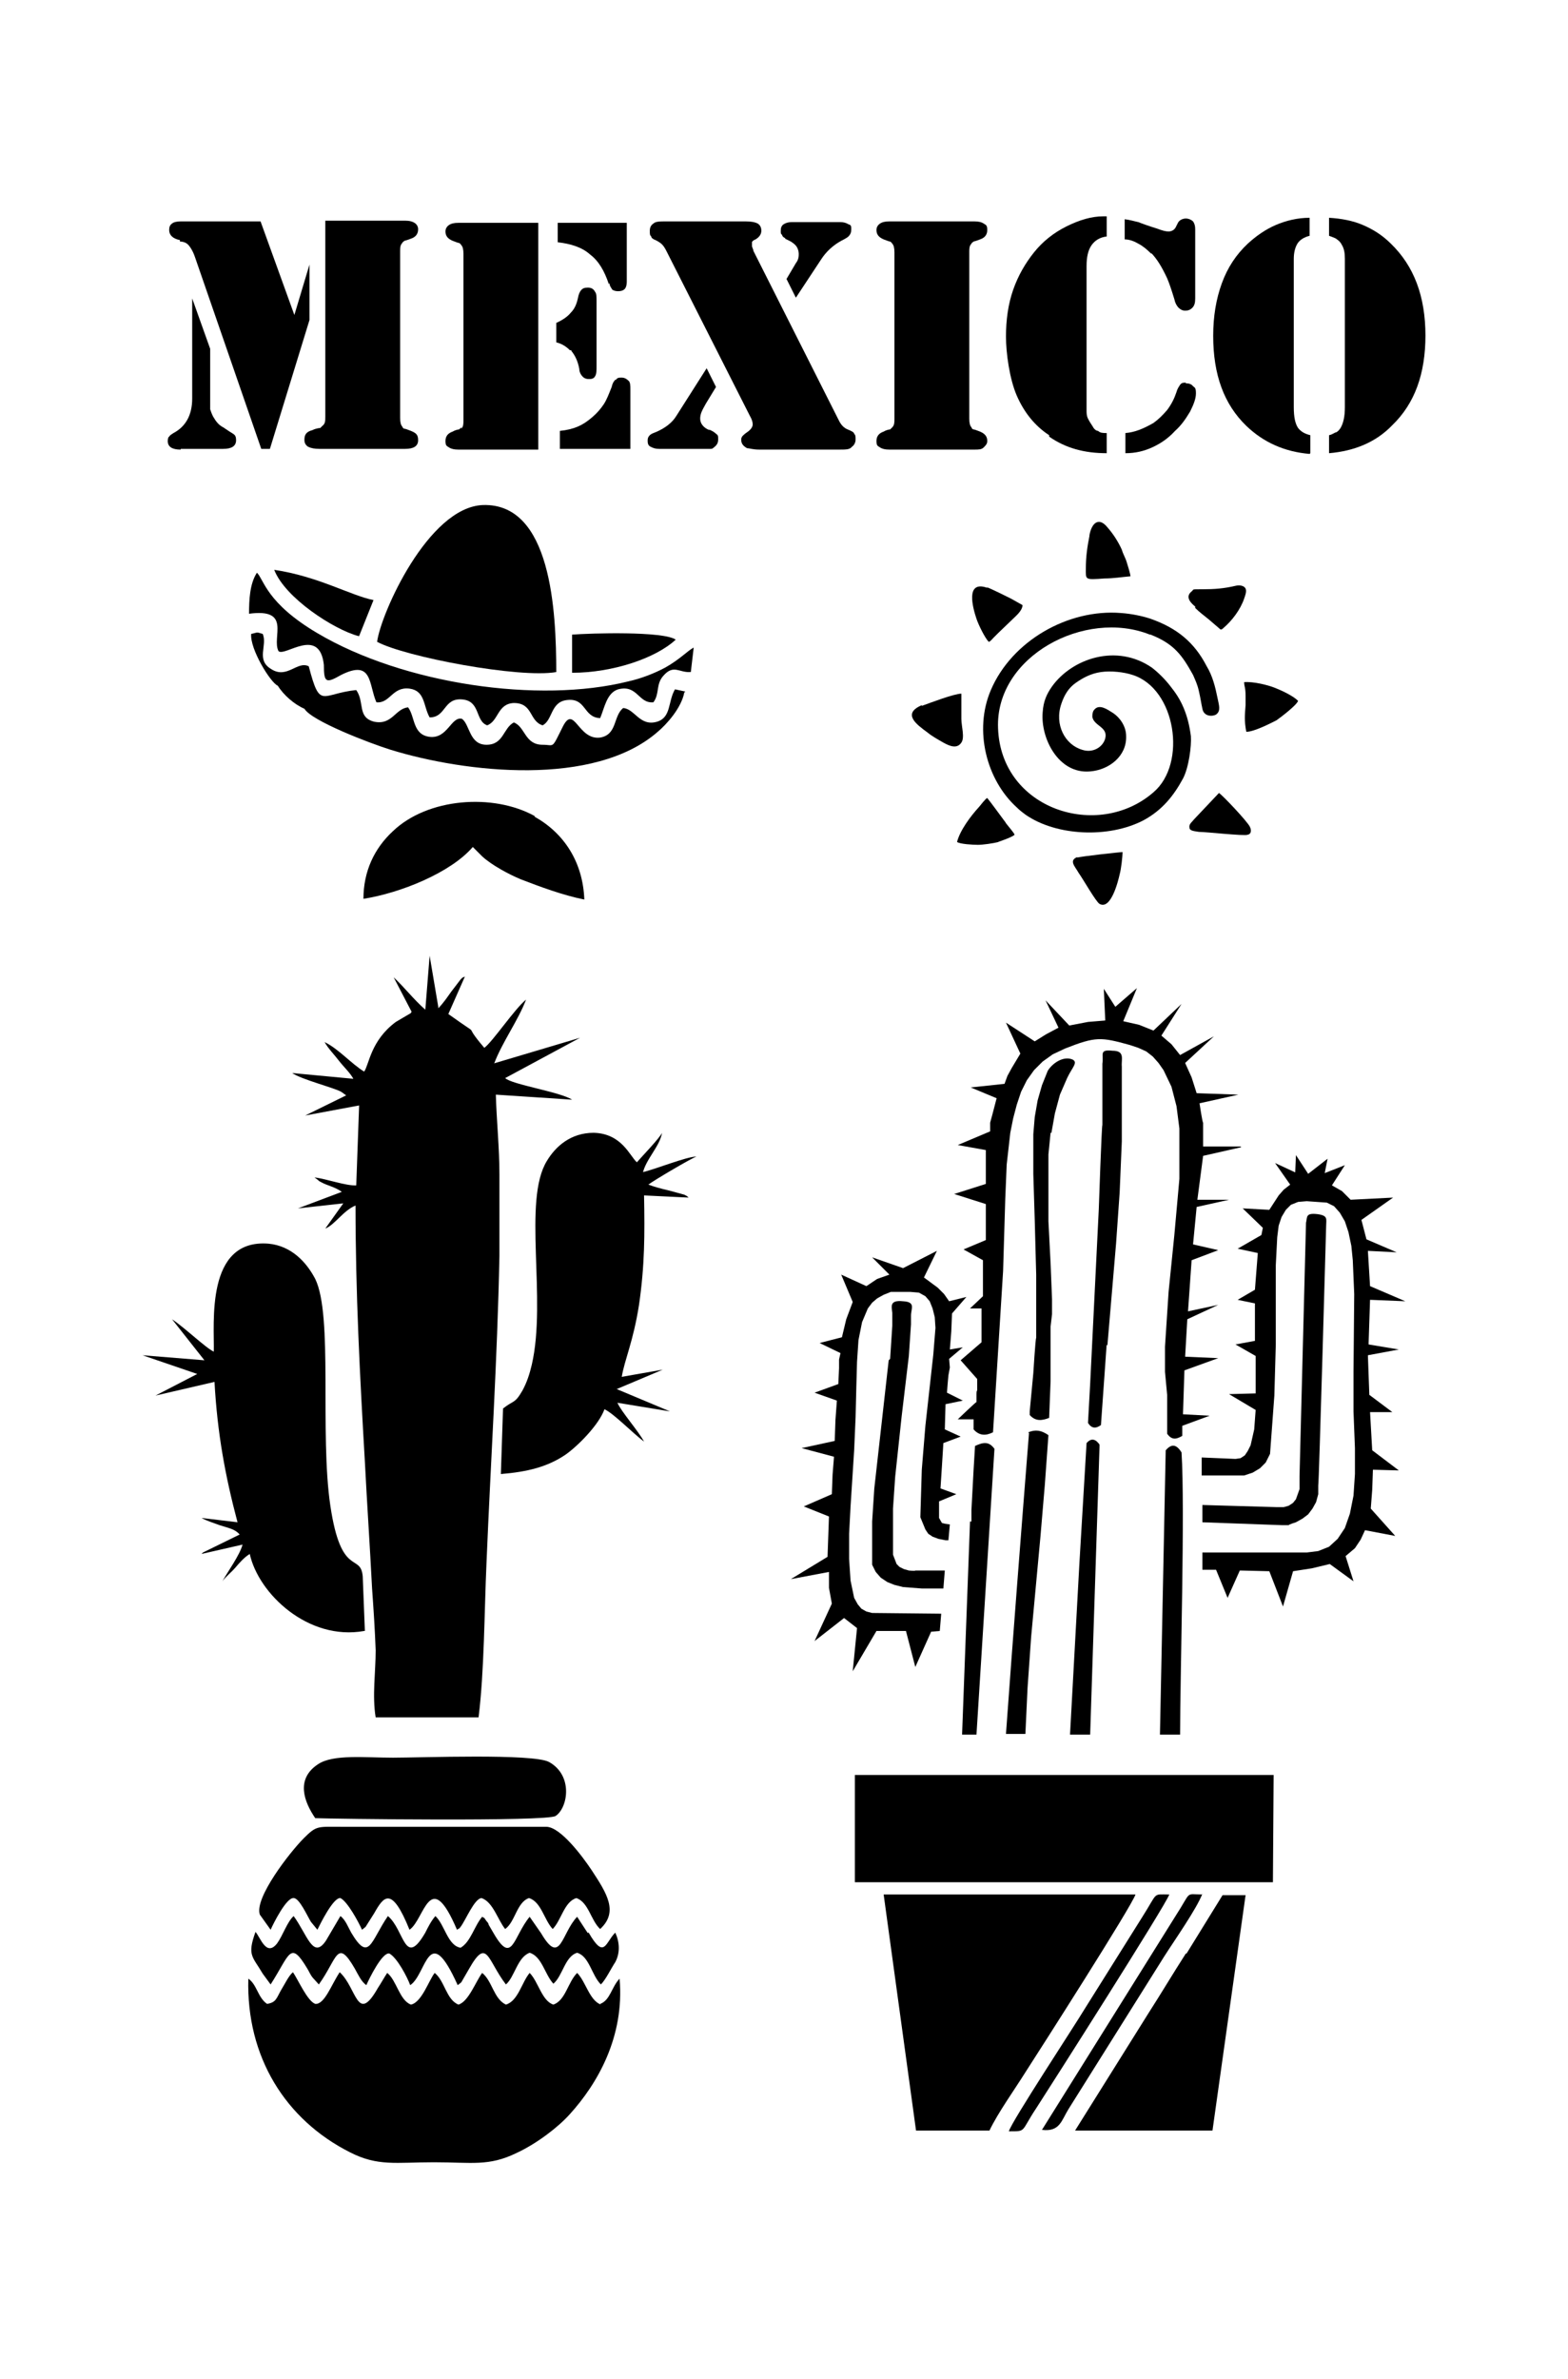 <?xml version="1.0" encoding="iso-8859-1"?>
<!-- Generator: Adobe Illustrator 28.5.0, SVG Export Plug-In . SVG Version: 9.03 Build 54727)  -->
<svg version="1.1" id="Livello_1" xmlns="http://www.w3.org/2000/svg" xmlns:xlink="http://www.w3.org/1999/xlink" x="0px" y="0px"
	 viewBox="0 0 935.435 1418.655" style="enable-background:new 0 0 935.435 1418.655;" xml:space="preserve">
<g id="Capa_1">
	<path d="M625.896,260.352c9.873,6.868,21.033,9.873,34.34,9.873v-12.019c-2.146,0-3.863,0-5.151-1.288
		c-1.288,0-2.576-1.288-3.434-3.005c-0.859-1.288-1.717-2.576-2.576-4.293c-0.859-1.717-0.859-3.434-0.859-4.722v-86.28
		c0-5.151,0.859-9.444,3.005-12.448c2.146-3.005,5.151-4.722,9.014-5.151v-12.019h-2.146c-6.868,0-14.165,2.146-21.892,6.01
		c-7.727,3.863-14.165,9.014-19.316,15.453c-5.151,6.439-9.444,13.736-12.448,22.321s-4.292,18.029-4.292,27.901
		s2.146,25.326,6.439,35.199c4.293,9.873,10.731,18.029,19.316,23.609V260.352z"/>
	<path d="M649.935,319.589c-1.288,6.439-2.146,12.448-2.146,19.316s-0.858,6.868,11.161,6.01c5.151,0,10.302-0.858,15.453-1.288
		c0-1.288-1.717-6.868-2.146-8.156c-0.859-3.005-2.146-4.722-3.005-7.727c-2.146-4.722-5.151-9.444-8.585-13.307
		c-5.151-6.439-9.444-2.576-10.731,4.722l0,0L649.935,319.589z"/>
	<path d="M707.454,228.158c-1.288,0-2.576,0-3.434,1.288c-0.859,1.288-1.717,2.576-2.146,4.293
		c-1.288,3.863-3.005,7.297-5.58,10.731c-2.576,3.005-5.151,5.58-8.156,7.727c-6.009,3.434-11.161,5.58-16.741,6.01v12.019
		c6.01,0,11.161-1.288,15.882-3.434c4.722-2.146,9.444-5.151,13.736-9.873c3.863-3.434,6.439-7.297,9.014-11.59
		c2.146-4.293,3.434-7.727,3.434-10.731s-0.429-3.434-1.717-4.293c-0.859-1.288-2.576-1.717-3.863-1.717h-0.429L707.454,228.158z"/>
	<path d="M686.421,150.464c3.863,3.863,6.868,9.014,9.873,15.453c1.288,3.005,2.576,6.868,4.293,12.448
		c0.429,2.146,1.288,3.863,2.576,5.151c0.859,0.859,2.146,1.717,3.863,1.717s3.005-0.429,4.292-1.717
		c1.288-1.288,1.717-3.005,1.717-5.58v-41.208c0-2.146-0.429-3.434-1.288-4.722c-0.859-0.859-2.576-1.717-4.293-1.717
		s-3.863,0.858-4.722,2.576l-1.288,2.576c-0.858,1.717-2.576,2.576-4.292,2.576s-3.434-0.429-6.868-1.717
		c-5.58-1.717-9.014-3.005-11.161-3.863c-2.146-0.429-4.722-1.288-8.156-1.717v12.019l0,0c3.005,0,6.01,1.288,8.156,2.576
		c2.576,1.288,5.151,3.434,7.727,6.01v-0.859L686.421,150.464z"/>
	<path d="M743.941,497.728c2.146,0,3.005-2.146,1.717-4.722c-1.288-3.005-16.741-19.316-18.458-20.175l0,0
		c-0.859,0.858-13.736,14.595-15.024,15.882c-0.859,1.288-3.005,2.576-2.576,4.722c0,2.146,3.434,2.146,5.58,2.576
		c4.292,0,27.043,2.576,29.189,1.717l0,0H743.941z"/>
	<path d="M774.417,417.887c-3.005-3.005-9.444-6.01-13.736-7.727c-4.293-1.717-12.878-3.863-18.458-3.434
		c0,2.576,0.858,3.005,0.858,8.156l0,0v5.58c-0.429,6.01-0.858,9.014,0.429,15.882c4.722,0,14.594-5.151,18.029-6.868
		C764.545,427.331,773.559,420.463,774.417,417.887z"/>
	<path d="M713.034,362.514c2.576,2.576,5.58,4.722,8.156,6.868l6.01,5.151c0.858,0.858,1.288,1.288,2.576,0
		c5.151-4.293,10.302-11.161,12.448-17.599c0.429-1.288,1.717-4.293,0.858-6.01c-0.858-1.717-3.434-2.146-5.58-1.717l0,0
		c-7.297,1.717-12.878,2.146-20.175,2.146c-7.297,0-4.722,0-6.439,1.288c-4.293,3.434,0,7.297,2.146,9.014L713.034,362.514
		L713.034,362.514z"/>
	<path d="M294.944,633.801c4.722-12.448,14.165-25.326,18.887-37.774c-6.868,5.58-19.746,24.897-24.897,28.76
		c-15.024-17.599,1.288-3.863-21.463-20.175l9.873-22.321c-1.717,0.859-0.859,0-2.576,1.717l-5.58,7.297
		c-2.146,3.005-4.722,6.868-7.727,9.873v-0.859l-5.151-30.477l-2.576,32.194l0,0c-7.297-6.439-12.019-12.878-18.887-19.316
		l10.731,20.604c-1.288,1.288,0.859,0-2.146,1.717l-7.297,4.293c-15.024,11.161-15.882,25.326-18.887,29.618
		c-7.727-4.722-15.453-13.736-23.609-17.599c2.146,3.863,6.01,7.727,8.585,11.161c3.005,3.863,6.439,6.868,8.585,10.731
		l-36.486-3.434c5.58,3.863,24.467,8.585,29.189,11.161l3.005,2.146l-24.467,12.019l32.194-6.01l-1.717,47.647
		c-6.01,0.429-17.599-3.863-24.897-4.722l1.717,1.288c1.288,0.858,0,0.429,2.576,1.717c3.005,1.717,7.727,2.576,12.019,5.58
		l-26.184,9.873l27.043-3.005l-10.731,15.024c5.58-2.146,10.731-10.731,18.029-13.736c0,51.939,2.576,101.303,5.58,152.814
		c1.288,25.326,3.005,50.222,4.293,75.548c0.859,12.019,1.717,24.897,2.146,36.916c0,12.878-2.146,27.043,0,39.92H285.5
		c3.434-27.472,3.434-63.1,4.722-91.86c2.576-62.241,6.439-120.19,7.727-183.29c0-16.312,0-32.194,0-48.505
		c0-15.882-1.717-32.194-2.146-47.647l45.501,3.005c-7.297-4.722-36.057-9.014-39.92-12.878l44.642-24.038l-51.939,15.453h0.429
		L294.944,633.801z"/>
	<path d="M326.708,1089.237H203.942c-14.595,0-15.024-0.859-22.75,6.868c-8.156,8.156-29.618,35.628-26.184,45.501l6.439,9.014
		c1.717-3.863,9.444-19.316,13.736-18.887c3.434,0,8.156,10.731,10.302,14.165l3.863,4.722c1.717-3.434,9.444-19.316,13.736-18.887
		c4.293,2.146,10.731,14.165,12.878,18.887c1.717-1.288,0,0,2.146-1.717l5.151-8.156c5.58-9.873,10.302-16.741,21.033,9.873
		c9.014-6.01,12.019-38.203,28.331,0c1.717-1.288,0.859,0,2.146-1.717c3.005-3.863,8.156-16.741,12.448-17.17
		c6.868,2.146,9.873,13.307,14.165,18.458c6.01-4.292,6.868-15.882,14.165-18.458c7.297,2.146,9.014,12.878,14.165,18.458
		c5.151-5.151,6.868-16.312,14.165-18.458c7.297,2.576,8.585,13.307,14.165,18.458c11.161-10.302,3.863-21.463-5.151-35.199
		c-5.151-7.727-18.458-25.755-27.043-25.755L326.708,1089.237L326.708,1089.237z"/>
	<polygon points="161.446,1150.62 161.446,1150.62 161.446,1150.62 	"/>
	<path d="M367.058,226.441c-0.858,0.859-1.717,2.146-2.146,4.293c-1.717,4.293-3.005,7.727-4.722,10.302
		c-1.717,2.576-3.863,5.151-6.868,7.727c-3.005,2.576-5.58,4.293-8.585,5.58s-6.439,2.146-10.731,2.575v10.731h42.067v-35.199
		c0-2.576,0-4.722-1.288-5.58c-0.858-0.859-2.146-1.717-3.863-1.717s-2.576,0-3.434,1.288l0,0L367.058,226.441z"/>
	<path d="M588.981,350.495c-13.307-4.722-8.585,12.019-6.439,18.458c1.288,3.863,5.151,11.59,7.297,13.736l0,0
		c0.859,0,2.146-1.717,3.005-2.576c0.859-0.858,1.717-1.717,2.576-2.576l10.731-10.302c1.288-1.288,3.863-3.863,3.863-6.439
		c-2.146-1.288-4.722-2.576-6.868-3.863c-2.576-1.288-12.019-6.01-14.595-6.868h0.429L588.981,350.495z"/>
	<path d="M468.361,142.308l3.434,1.717c1.288,0.859,2.576,1.717,3.434,3.005c0.858,1.288,1.288,3.005,1.288,4.293
		c0,1.288,0,3.434-1.717,5.58l-5.58,9.444l5.58,11.161l15.024-22.75c3.005-4.722,7.297-8.585,12.019-11.161
		c2.576-1.288,3.863-2.146,4.293-2.576c1.288-1.288,1.717-2.576,1.717-4.293c0-1.717,0-2.576-1.717-3.005
		c-1.288-0.859-3.005-1.288-4.722-1.288h-29.189c-1.717,0-3.434,0.429-4.722,1.288c-1.288,0.858-1.717,2.146-1.717,3.863
		c0,1.717,0,1.717,0.858,2.576c0,0.859,1.288,1.717,1.717,1.717l0,0L468.361,142.308z"/>
	<path d="M532.32,254.772c0,0-0.858,0.859-1.288,1.288c0,0-1.717,0-3.863,1.288c-2.576,0.858-4.293,2.576-4.293,5.58
		s0.859,3.005,2.146,3.863c1.288,0.858,3.005,1.288,5.58,1.288h50.652c2.576,0,4.293,0,5.58-1.288
		c1.288-1.288,2.146-2.146,2.146-3.863c0-2.576-1.288-4.293-4.293-5.58c-2.146-0.859-3.434-1.288-3.863-1.288
		c0,0-0.859,0-1.288-1.288c-0.859-0.859-1.288-2.576-1.288-5.151v-99.157c0-2.146,0-3.863,1.288-5.151
		c0-0.429,0.858-0.859,1.288-1.288c0,0,1.717-0.429,3.863-1.288c2.576-0.859,4.293-2.576,4.293-5.58s-0.859-3.005-2.146-3.863
		c-1.288-0.859-3.005-1.288-5.58-1.288h-50.652c-2.576,0-4.293,0.429-5.58,1.288c-1.288,0.859-2.146,2.146-2.146,3.863
		c0,2.576,1.288,4.293,4.293,5.58c2.146,0.859,3.434,1.288,3.863,1.288c0,0,0.858,0.429,1.288,1.288
		c0.859,0.859,1.288,2.576,1.288,5.151v99.157C533.607,251.767,533.607,253.484,532.32,254.772z"/>
	<path d="M627.184,675.867l2.146-12.019l3.005-11.161l4.292-9.873c3.005-6.439,6.868-9.443,3.005-11.161
		c-5.58-2.146-12.019,2.576-14.594,6.868l-3.434,8.585l-2.576,9.014l-1.717,9.873l-0.859,10.302v23.609l0.859,27.901l0.858,32.194
		v37.774c-0.429,0-1.717,21.033-1.717,21.033l-2.146,22.75v2.146l0,0c3.434,3.863,7.297,3.434,11.59,1.717l0.859-21.892v-32.623
		l0.858-7.297v-9.014l-0.858-21.463l-1.288-24.897v-39.92l1.288-12.878h0.429V675.867z"/>
	<path d="M781.715,270.225v-10.731c-3.434-0.859-5.58-2.146-7.297-4.293c-1.717-2.576-2.576-6.439-2.576-12.448v-88.426
		c0-3.863,0.858-6.868,2.146-9.014s3.863-3.863,7.297-4.722v-10.731c-7.297,0-14.165,1.717-20.175,4.293
		c-6.009,2.576-11.59,6.439-16.741,11.161c-6.868,6.439-12.019,14.165-15.453,23.609c-3.434,9.444-5.151,19.746-5.151,31.335
		c0,23.18,6.439,40.779,19.746,53.656c10.302,9.873,22.75,15.453,37.774,16.741l0,0L781.715,270.225z"/>
	<path d="M740.077,683.594h-22.321v-14.165c-0.429,0-2.146-11.59-2.146-11.59l23.18-5.151l-24.897-0.858l-3.005-9.444l-3.863-8.585
		l17.17-15.882l-20.175,11.161l-5.151-6.439l-6.01-5.151l12.019-18.887l-16.741,15.882l-8.585-3.434l-9.443-2.146l8.156-19.746
		l-12.878,11.161l-6.868-10.731l0.858,18.887l-10.302,0.858l-11.161,2.146l-14.165-15.024l7.727,16.312l-7.297,3.863l-6.868,4.292
		l-17.17-11.161l8.585,18.458l-5.151,8.585L601,641.527l-1.717,4.722l-20.175,2.146l15.453,6.439l-2.576,9.873l-1.288,4.722v5.151
		l-19.316,8.156l16.741,3.005v20.175l-18.887,6.01l18.887,6.009v21.463l-13.307,5.58l11.59,6.439v21.463l-7.727,7.297h6.868v20.175
		l-12.448,10.731l9.873,11.161v6.868c-0.429,0-0.429,2.146-0.429,2.146v4.722c-0.429,0-11.161,10.302-11.161,10.302h9.444v6.01
		c3.434,3.863,7.297,3.863,11.59,1.717l6.01-96.152l1.288-42.925l0.859-20.604l2.146-18.887l1.717-8.585l2.146-8.156l2.576-7.727
		l3.434-6.868l4.293-6.009l5.151-5.151l6.009-4.292l7.297-3.434l0,0c18.458-7.297,21.463-6.868,38.633-2.146l5.151,1.717
		l4.722,2.146l3.863,3.005l3.434,3.863l3.005,4.292l4.722,9.873l3.005,11.59l1.717,13.307v30.048l-3.005,33.482l-3.434,33.911
		l-2.146,32.623v15.024l1.288,13.736v23.18c3.005,4.293,6.01,3.005,9.014,1.288v-6.009l16.312-6.01l-15.882-0.858l0.858-26.184
		l20.175-7.297l-19.746-0.858l1.288-22.321l18.458-8.585l-18.029,3.863l2.146-30.477l15.882-6.009l-15.024-3.434l2.146-22.321
		l19.316-4.292h-18.887l3.434-26.184l22.75-5.151l0,0L740.077,683.594z"/>
	<path d="M350.746,1152.766l-6.439-9.873c-9.444,9.873-9.873,29.618-21.463,9.873l-6.868-9.873
		c-9.873,12.019-10.302,29.189-21.463,9.873c-1.288-2.146-1.717-3.005-3.005-5.151c0-0.572-0.429-1.288-1.288-2.146
		c-2.576-3.434,0-0.858-2.576-2.575c-4.722,5.58-6.868,15.024-12.878,18.458c-7.727-1.288-9.444-13.736-15.024-18.887
		c-2.576,3.005-4.293,6.439-6.01,9.873c-12.448,21.463-12.448-1.717-22.321-9.873c-10.302,15.024-11.161,27.901-21.892,9.873
		c-1.717-3.005-3.434-7.726-6.439-9.873l-8.585,14.595c-7.727,11.59-11.161-3.434-19.316-14.595
		c-3.863,3.434-6.439,11.59-9.873,16.312c-6.439,8.156-9.873-3.434-12.878-6.868l0,0c-5.151,14.165-1.717,14.594,4.293,24.897
		l4.722,6.439c11.59-18.029,11.59-26.614,21.892-9.444c1.288,2.146,1.717,3.434,3.005,5.151l3.863,4.292
		c11.161-15.453,10.731-27.901,21.463-9.444c2.146,3.863,3.863,7.727,6.868,9.873c1.717-3.863,9.444-19.746,13.736-18.887
		c4.722,2.576,10.731,14.165,12.448,18.887c9.873-6.439,10.731-39.062,28.331,0c1.717-1.288,0,0,2.146-1.717l4.722-8.156
		c10.731-18.887,10.731-5.151,21.892,9.444c5.151-4.292,6.868-16.312,14.165-18.887c7.297,2.146,9.014,12.877,14.165,18.458
		c5.58-4.722,6.868-16.312,14.165-18.458c7.297,2.146,8.585,13.307,14.165,18.887c3.005-3.005,6.01-9.444,8.585-13.307
		c3.005-5.58,2.576-12.019,0-17.599c-6.01,6.01-6.439,16.312-15.882,0h-0.429L350.746,1152.766z"/>
	<polygon points="781.715,140.162 781.715,140.162 781.715,140.591 	"/>
	<path d="M613.877,854.436c-4.722,59.666-9.444,119.761-13.736,179.427h11.59l1.288-27.472l2.146-30.477l5.58-60.095l2.576-30.477
		l2.146-29.618c-4.293-3.005-7.727-3.434-12.019-1.717l0,0L613.877,854.436z"/>
	<path d="M850.395,200.257c0-23.609-6.868-41.637-20.604-54.944c-5.151-5.151-10.731-8.585-16.741-11.161
		c-6.009-2.576-12.878-3.863-20.175-4.293v10.731c2.146,0.859,3.863,1.288,4.722,2.146c1.288,0.859,2.146,1.717,3.005,3.434
		c1.288,2.146,1.717,4.722,1.717,8.156v88.426c0,5.58-0.859,9.444-2.576,12.448c-0.858,1.288-1.717,2.146-2.576,2.576
		c-0.859,0-2.146,1.288-4.293,1.717v10.731c15.024-1.288,27.901-6.439,37.774-16.741c13.307-12.878,19.746-30.477,19.746-53.656l0,0
		V200.257z"/>
	<path d="M642.637,511.035c-5.151,2.146-1.288,5.58,0.859,9.444c3.005,4.293,10.302,17.17,12.448,18.458
		c6.868,3.863,11.161-13.736,12.019-17.599c0.859-3.005,1.717-10.302,1.717-13.307l0,0c-0.858,0-25.326,2.576-27.472,3.434h0.429
		V511.035z"/>
	<path d="M595.42,502.021c2.576-0.858,8.585-3.005,9.873-4.293c-0.429-1.288-3.863-5.151-5.151-6.868c0,0-0.429-0.858-0.859-1.288
		c-2.576-3.434-8.156-11.161-10.302-13.736c-0.859,0-4.293,4.722-5.151,5.58c-4.722,5.151-11.161,13.736-12.878,20.604l0,0
		c1.717,1.288,9.443,1.717,12.448,1.717c3.005,0,9.014-0.858,12.448-1.717L595.42,502.021L595.42,502.021z"/>
	<path d="M549.919,420.463c-12.019,5.151-3.005,11.59,3.434,16.312c2.576,2.146,6.439,4.293,9.443,6.01
		c3.863,2.146,8.156,3.863,10.731,0c2.146-3.005,0-9.873,0-14.165v-15.024l0,0c-4.293,0-18.887,5.58-23.609,7.297V420.463z"/>
	<path d="M686.421,378.396c14.165,5.58,18.887,12.448,25.326,24.038c1.288,3.005,2.576,5.58,3.434,9.444
		c1.288,5.58,1.288,6.868,2.146,10.731c0.858,4.722,6.009,4.722,8.156,3.434c3.005-2.146,1.717-5.58,0.858-9.873
		c-1.288-6.439-3.005-13.307-6.439-18.887c-7.297-14.165-17.599-22.75-33.482-28.331c-5.151-1.717-11.59-3.005-17.599-3.434
		c-31.765-2.576-65.246,16.741-77.695,45.93l0,0c-10.302,24.038-2.576,53.656,15.453,69.968c1.717,1.717,3.434,3.005,5.151,4.293
		c18.458,12.878,49.793,14.165,70.397,3.434c11.161-6.01,18.029-14.595,23.609-24.897c3.434-6.439,5.151-19.316,4.722-25.326
		c-0.859-6.439-2.146-11.59-4.293-16.741c-2.146-5.151-4.722-9.014-8.156-13.307c-3.005-3.863-6.868-7.727-10.731-10.731
		c-21.033-14.595-47.647-5.58-59.666,11.161c-3.005,4.293-5.151,8.585-5.58,15.453c-1.288,15.453,9.443,36.916,28.331,35.199
		c11.161-0.858,21.892-9.014,21.463-21.033c0-6.01-3.863-11.161-7.727-13.736c-3.434-2.146-8.156-5.58-11.161-2.146
		c-0.858,0.858-1.288,2.146-1.288,4.293c0.859,5.58,9.444,6.01,7.727,12.878c-1.288,5.151-7.297,9.014-13.736,6.868
		c-10.302-3.005-16.741-15.024-12.448-27.472c1.717-5.151,4.293-9.444,8.585-12.448c4.292-3.005,9.014-5.58,15.024-6.439
		c6.009-0.858,13.736,0,18.887,1.717c25.755,8.156,32.623,52.798,12.448,69.968c-33.052,28.76-91.001,10.302-92.718-38.203
		c-1.717-42.925,51.939-71.256,90.572-55.803L686.421,378.396L686.421,378.396z"/>
	<path d="M578.679,907.663l-4.722,126.629h8.585l10.731-170.413c-3.434-4.722-6.868-3.863-11.59-1.717l-0.859,14.165l-1.288,24.038
		l0,0v6.868c-0.429,0-0.858,0-0.858,0L578.679,907.663z"/>
	<path d="M655.944,862.592v-1.288l0,0c-2.146-3.005-4.722-4.292-7.727-0.858l-4.292,72.114l-5.58,101.733h12.019L655.944,862.592z"
		/>
	<path d="M660.666,802.067l5.151-60.524l2.146-30.477l1.288-30.477v-44.642l0,0c-0.429-4.292,2.146-9.443-5.58-9.443
		c-8.156-0.859-5.151,2.146-6.01,7.727v36.486c-0.429,0-2.146,50.222-2.146,50.222l-5.151,104.308l-1.288,23.18
		c2.146,3.434,4.722,3.434,7.727,1.288l3.434-48.505v0.859L660.666,802.067z"/>
	<path d="M695.435,864.738l-3.434,169.554h12.019c0-35.628,3.005-134.785,0.858-168.267
		C701.445,860.446,698.44,861.304,695.435,864.738z"/>
	<polygon points="522.876,972.48 540.475,972.48 546.056,993.943 555.499,972.91 560.65,972.48 560.65,972.48 561.509,962.178 
		520.301,961.749 516.867,960.891 513.862,959.173 511.716,956.598 509.569,952.735 507.423,942.433 506.565,929.555 
		506.565,914.531 507.423,898.22 509.569,864.738 510.428,844.993 510.857,827.393 511.286,811.94 512.145,799.063 514.291,788.331 
		517.725,780.176 520.301,776.742 523.305,774.166 527.169,772.02 531.461,770.303 543.051,770.303 548.202,770.732 
		552.065,772.878 554.641,775.883 556.358,780.176 557.645,785.327 558.075,791.765 556.787,807.648 552.065,850.144 
		549.919,876.328 549.06,904.659 552.065,911.956 553.782,914.531 556.358,916.248 559.792,917.536 564.084,918.395 
		565.801,918.395 566.66,908.951 566.66,908.951 563.655,908.522 561.938,908.093 560.221,905.088 560.221,900.795 560.221,895.215 
		570.523,890.922 561.079,887.488 561.938,874.182 562.796,860.446 573.099,856.582 563.655,852.29 564.084,837.266 574.386,835.12 
		564.943,830.398 565.372,824.818 565.801,820.096 566.66,815.374 566.23,810.223 574.386,803.355 566.66,804.643 567.518,793.912 
		567.948,783.18 576.533,773.308 566.23,775.883 563.226,771.591 559.362,767.727 551.207,761.718 558.933,745.835 538.758,756.138 
		520.301,749.699 530.603,760.001 523.305,762.576 516.867,766.869 501.843,760.001 508.711,776.312 504.848,786.614 
		502.272,797.346 488.965,800.78 501.414,806.789 500.555,810.652 500.555,815.803 500.126,825.247 485.96,830.398 499.267,835.12 
		498.409,846.71 497.979,859.158 478.234,863.45 497.55,868.601 496.692,879.333 496.262,890.922 479.522,898.22 494.546,904.229 
		493.687,928.267 471.795,941.574 494.546,937.282 494.546,946.725 496.262,956.169 485.96,978.49 503.56,964.754 511.286,970.763 
		508.711,996.518 	"/>
	<path d="M327.567,1050.604c-9.444-5.151-76.407-2.575-93.148-2.575s-35.628-2.146-44.642,3.863
		c-13.736,9.014-8.156,22.75-1.717,32.194c9.873,0.429,138.219,2.146,143.37-1.288
		C338.727,1078.076,342.161,1058.76,327.567,1050.604L327.567,1050.604L327.567,1050.604z"/>
	<path d="M677.836,1129.586H527.169l19.316,140.794h43.784c5.151-10.731,15.024-24.467,21.463-34.769
		c8.585-13.307,63.529-99.157,65.675-106.025l0,0L677.836,1129.586z"/>
	<path d="M383.369,699.906c1.717-8.585,10.302-16.312,11.59-24.467c-1.288,3.005-12.448,14.595-15.024,17.599l0,0
		c-4.293-3.863-9.014-17.17-25.755-17.599c-13.736,0-22.75,8.156-27.901,16.741c-14.595,23.609,0,82.416-9.014,121.478
		c-1.288,5.58-3.005,10.731-5.58,15.453c-4.722,8.156-5.151,5.58-11.59,10.731l-1.288,39.062
		c15.882-1.288,27.901-4.293,38.633-11.59c7.297-5.151,19.746-17.599,23.18-27.043c5.58,2.576,16.741,14.165,23.609,19.316
		c-3.434-6.439-13.736-18.029-15.882-23.18l31.335,5.151l-31.765-13.307l27.472-11.59l-24.467,4.292
		c1.717-10.302,6.868-21.033,10.302-42.925c3.434-23.609,3.434-42.067,3.005-65.246l26.614,1.288c-1.288-0.858,0-0.429-2.576-1.717
		l-9.444-2.576c-3.863-0.859-8.585-2.146-12.019-3.434c2.576-2.146,26.614-16.312,28.76-16.741c-6.01,0-24.897,7.727-32.623,9.444
		v0.859L383.369,699.906z"/>
	<path d="M508.282,266.361c1.288-0.858,2.146-2.576,2.146-4.293s0-2.576-0.858-3.434c0-0.858-1.717-1.717-3.863-2.576
		s-3.863-2.575-5.151-5.151l-51.081-101.303l0,0c0-0.859-0.858-2.146-0.858-3.005s0-1.717,0-2.146c0-0.429,0.858-1.288,2.146-1.717
		c2.146-1.288,3.434-3.005,3.434-5.151s-0.858-3.434-2.146-4.293c-1.717-0.859-3.863-1.288-7.297-1.288h-47.218
		c-3.863,0-6.439,0-7.727,1.288c-1.288,0.858-2.146,2.146-2.146,4.293s0,2.576,0.858,3.434c0,0.859,1.288,1.717,2.576,2.146
		c1.717,0.859,3.005,1.717,3.863,2.576c0.858,0.859,1.717,2.146,2.576,3.863l49.793,98.299c1.288,2.146,1.717,3.863,1.717,5.151
		c0,1.288-0.858,3.005-3.434,4.722c-1.288,0.858-2.146,1.717-2.576,2.146c-0.429,0.429-0.858,1.288-0.858,2.146
		c0,2.576,1.288,3.863,3.434,5.151c1.288,0,3.434,0.858,7.297,0.858h47.647c3.863,0,6.01,0,7.297-1.288l0,0L508.282,266.361z"/>
	<path d="M681.27,1143.322l-33.911,54.086c-6.439,10.731-43.784,67.393-45.501,73.402l0,0c10.731,0,6.868,0.429,16.312-13.736
		c8.585-13.307,77.265-121.049,79.412-127.488C687.279,1129.586,691.143,1127.869,681.27,1143.322L681.27,1143.322z"/>
	<path d="M423.29,256.489c-3.434-1.288-5.58-3.863-5.58-6.868s1.288-5.151,3.434-9.014l6.01-9.873l-5.58-11.161l0,0l-18.029,28.331
		c-2.576,4.293-6.868,7.297-11.59,9.444c-2.146,0.858-3.434,1.288-4.293,2.146c-0.858,0.858-1.288,1.717-1.288,3.005
		s0,3.005,1.717,3.863c1.717,0.859,3.005,1.288,5.151,1.288h30.477c0.858,0,1.288,0,2.146-0.858
		c1.717-1.288,2.576-2.576,2.576-4.722c0-2.146,0-2.576-1.288-3.434c-0.858-0.859-2.146-1.717-4.293-2.576h0.429L423.29,256.489z"/>
	<path d="M764.115,909.38h4.722c0-0.429,4.292-1.717,4.292-1.717l3.863-2.146l3.434-2.576l2.576-3.434l2.146-3.863l1.288-4.722
		v-5.151c0.429,0,4.722-154.96,4.722-154.96l0,0c0-3.863,1.288-6.009-5.151-6.868c-7.297-0.858-6.009,1.717-6.868,5.151
		l-3.863,151.097v7.727l-2.146,6.01l-1.717,2.146l-2.576,1.717l-3.005,0.859h-3.863l-44.642-1.288v10.302l47.218,1.717
		L764.115,909.38L764.115,909.38z"/>
	<polygon points="817.343,775.025 838.376,775.883 817.343,766.869 816.055,745.835 833.225,746.694 815.196,738.967 
		812.192,727.378 831.079,714.071 805.753,715.359 800.602,710.208 794.592,706.774 802.319,694.755 790.3,699.476 792.017,690.891 
		780.427,699.906 773.13,688.745 772.701,699.047 760.681,693.467 769.696,706.344 769.696,706.344 765.832,709.349 
		762.828,712.783 757.247,721.368 741.365,720.51 753.384,732.099 752.526,736.392 738.36,744.548 750.379,747.123 748.662,769.015 
		738.36,775.025 748.662,777.171 748.662,799.492 737.073,801.638 749.092,808.506 749.092,830.827 733.209,831.257 749.092,840.7 
		748.233,852.29 746.087,861.733 744.37,865.167 742.653,867.743 740.077,869.46 737.073,869.889 716.898,869.031 716.898,869.031 
		716.898,879.762 742.224,879.762 747.375,878.045 751.667,875.469 755.101,872.035 757.677,866.884 760.252,832.115 
		761.111,801.638 761.111,754.42 761.969,737.68 762.828,730.812 764.545,725.661 767.12,721.368 770.125,718.363 774.417,716.646 
		779.568,716.217 791.588,717.076 795.88,719.222 799.314,723.085 802.319,728.236 804.465,734.675 806.182,742.831 
		807.041,751.416 807.899,771.591 807.47,817.95 807.47,841.559 808.328,863.45 808.328,878.903 807.47,891.781 805.324,902.512 
		802.319,911.097 798.026,917.536 792.875,922.258 786.437,924.833 779.568,925.692 770.125,925.692 761.111,925.692 
		751.667,925.692 742.224,925.692 733.209,925.692 723.766,925.692 717.327,925.692 717.327,935.994 725.483,935.994 
		732.351,952.735 739.648,936.423 757.247,936.852 765.403,957.886 771.413,936.852 782.573,935.135 793.305,932.56 807.47,942.862 
		802.748,927.838 808.328,923.116 811.762,917.965 814.338,912.385 832.366,915.819 817.772,899.508 818.63,888.347 819.06,876.328 
		834.513,876.757 818.63,864.738 817.343,841.988 830.649,841.988 816.913,831.686 816.055,808.077 834.513,804.643 
		816.484,801.638 816.484,800.78 	"/>
	<polygon points="509.999,1122.289 759.394,1122.289 759.823,1058.331 509.999,1058.331 	"/>
	<path d="M358.473,1195.262c-6.868-2.576-9.014-13.736-14.165-18.887c-5.58,5.58-6.868,16.312-14.165,18.887
		c-6.868-2.146-9.014-13.736-14.165-18.887c-4.722,5.58-6.868,16.741-14.165,18.887c-7.297-3.434-8.156-14.165-14.165-18.887
		c-3.863,5.151-8.156,17.17-14.165,18.887c-7.297-3.005-8.156-14.165-14.165-18.887c-3.434,4.292-7.727,17.599-14.165,18.887
		c-6.868-2.576-8.585-14.595-14.165-18.887c-1.717,2.576-3.863,6.439-5.58,9.014c-12.448,21.892-12.448,0-22.75-9.444
		c-5.151,7.727-9.014,19.316-14.595,18.887c-4.722-1.717-10.302-14.594-13.307-18.887c-2.576,2.146-4.722,6.868-6.868,10.302
		c-3.005,5.151-3.005,7.726-8.585,8.585l0,0c-5.58-3.863-6.01-11.59-11.161-15.024c-1.288,46.788,22.321,84.133,60.524,103.45
		c16.741,8.585,27.472,6.009,50.222,6.009c22.75,0,32.623,2.576,49.364-5.58c12.019-5.58,24.897-15.453,31.765-23.18
		c16.312-18.029,32.623-45.93,29.618-80.699c-4.722,4.722-5.58,12.878-11.59,15.024l0,0L358.473,1195.262z"/>
	<polygon points="641.349,1270.381 641.349,1270.381 641.349,1270.381 	"/>
	<path d="M707.454,1164.785c-7.727,12.019-14.595,23.609-22.321,35.628l-43.784,69.968h81.987l19.746-140.365h-13.736
		l-21.463,34.769H707.454L707.454,1164.785z"/>
	<path d="M717.327,1129.586c-10.731,0-6.01-2.576-16.312,13.307l-79.412,127.058c10.731,1.288,11.59-5.58,15.882-12.448
		l57.09-91.001c6.01-9.443,19.316-28.331,22.75-37.345l0,0V1129.586z"/>
	<path d="M530.173,811.082l-4.292,38.203l-4.293,38.203l-1.288,19.746v25.755l2.146,4.293l3.005,3.434l3.863,2.576l4.293,1.717
		l5.151,1.288l11.161,0.859h12.878l0.858-10.731h-17.599c0,0.429-3.863,0-3.863,0l-3.005-0.858l-2.576-1.288l-1.717-1.717
		l-2.146-5.58v-27.472l1.288-18.887l3.863-36.057l4.293-36.057l1.288-18.887v-5.151l0,0c0-4.292,3.005-8.156-4.722-8.585
		c-8.156-0.858-6.868,3.005-6.439,6.868v7.727l-1.288,19.746L530.173,811.082L530.173,811.082z"/>
	<path d="M341.303,378.396v22.75c24.038,0,49.793-8.585,61.812-19.746C395.818,376.25,352.463,377.538,341.303,378.396z"/>
	<path d="M363.624,168.921c0,1.717,1.288,3.005,1.717,3.863c0.858,0.429,1.717,0.859,3.434,0.859s3.005-0.429,3.863-1.288
		c0.858-0.859,1.288-2.576,1.288-4.293v-35.199h-41.208v11.59c7.727,0.859,14.595,3.005,19.316,7.297
		c5.151,3.863,8.585,9.873,11.161,17.599l0,0L363.624,168.921z"/>
	<path d="M340.873,209.271c2.146,2.576,3.863,6.01,4.722,10.731c0,2.146,1.288,3.863,2.146,4.722
		c0.858,0.859,2.146,1.288,3.434,1.288c1.288,0,3.005,0,3.863-1.717c0.858-1.288,0.858-3.434,0.858-6.439v-37.774
		c0-3.005,0-5.151-0.858-6.01c-0.858-1.717-2.146-2.576-4.293-2.576c-2.146,0-3.005,0.429-3.863,1.288
		c-0.858,0.859-1.717,2.576-2.146,5.151c-0.858,3.863-2.146,6.439-4.293,8.585c-1.717,2.146-4.722,4.293-8.585,6.01v11.59l0,0
		c3.434,0.859,6.01,2.576,8.156,4.722h0.858V209.271z"/>
	<path d="M214.244,379.255l8.585-21.463c-13.307-2.576-33.052-14.165-59.237-18.029c6.439,16.741,35.628,35.628,50.222,39.491l0,0
		H214.244z"/>
	<path d="M412.129,400.717l1.717-14.595c-3.434,1.717-8.585,7.297-17.17,12.019c-6.439,3.434-14.165,6.439-21.892,8.156
		c-53.227,13.307-133.926,1.717-185.437-28.76c-30.477-18.029-31.765-31.765-36.057-36.057c-4.293,6.439-4.722,16.312-4.722,24.467
		c25.755-3.434,13.307,14.165,17.599,22.321c3.863,3.434,24.467-15.024,27.043,8.156c0,10.731,1.288,11.161,10.302,6.01l0,0
		c18.887-9.444,16.312,5.58,21.033,16.312c8.156,0.858,9.444-9.444,19.746-8.156c9.444,1.288,8.156,10.302,12.019,17.17
		c9.873,0,8.156-11.59,19.316-10.731c11.161,0.858,7.727,12.878,15.024,15.453c6.868-2.576,6.01-12.878,15.882-13.307
		c11.59,0,9.014,10.731,17.17,13.307c6.01-3.005,4.722-13.736,14.165-15.024c12.019-1.717,9.873,10.302,20.175,10.731
		c2.576-6.01,3.863-15.024,10.731-17.17c11.59-3.005,12.019,8.585,21.033,7.727c3.863-5.151,1.288-10.731,6.01-15.882
		c6.01-6.868,9.444-1.717,15.882-2.146l0,0L412.129,400.717z"/>
	<path d="M217.678,972.48l-1.288-32.623c-1.288-14.165-12.878,1.288-19.316-42.067c-6.439-43.354,1.717-113.322-9.014-135.214
		c-5.151-9.873-14.165-19.746-27.901-21.033c-37.774-3.005-32.194,47.647-32.623,64.388l0,0
		c-4.722-2.146-17.17-14.165-24.897-19.316l19.316,24.467l-36.916-3.005l32.623,11.161l-24.897,12.878l35.199-8.156
		c1.717,30.906,6.439,56.232,13.736,83.704l-21.463-2.576c3.005,1.717,7.297,3.005,10.731,4.292
		c5.151,1.717,9.014,2.146,12.019,5.58l-21.892,10.731c0,0-0.429,0.429-0.859,0.858l24.467-5.58
		c-1.717,6.439-9.014,16.312-12.019,21.892c2.146-3.005,4.722-4.722,7.727-8.156c2.576-3.005,5.151-6.009,8.585-8.156
		c5.151,23.609,34.769,51.939,68.251,45.93l0,0L217.678,972.48z"/>
	<path d="M408.695,412.307l-6.01-1.288c-4.293,7.297-2.146,16.741-10.731,19.316c-10.302,3.005-13.307-7.727-20.175-8.156
		c-6.01,4.722-3.434,15.882-13.736,17.599c-13.307,1.717-15.453-20.175-22.321-6.439c-6.868,13.736-4.722,10.731-12.019,10.731
		c-10.731,0-10.302-10.731-17.17-13.307c-6.439,3.434-6.01,13.307-16.312,13.307s-9.873-12.019-14.595-15.453
		c-6.439-1.717-8.585,12.019-19.316,10.731c-10.302-1.288-8.585-12.019-12.878-17.599c-7.727,0.858-9.444,10.731-20.175,8.585
		c-10.302-2.576-5.58-11.59-10.731-18.887c-21.033,2.146-21.463,12.019-28.331-14.165c-6.868-3.434-12.878,7.727-22.321,1.717
		c-9.444-5.58-2.146-14.165-5.151-21.033c-4.293-1.288-2.576-0.858-6.868,0c-0.859,9.014,11.59,29.189,15.882,30.906
		c3.434,5.58,9.873,11.161,15.882,13.736l0,0c4.293,7.297,39.062,20.604,51.51,24.467c44.642,13.736,121.478,22.321,159.252-10.731
		c5.151-4.293,14.165-14.165,15.882-23.609h0.429V412.307z"/>
	<path d="M318.982,486.568c-24.897-13.736-63.958-10.731-84.563,9.014l0,0c-11.161,10.302-17.599,24.038-17.599,40.35
		c21.892-3.434,51.939-15.453,65.246-30.906c1.288,1.288,3.863,3.863,5.58,5.58c5.58,5.151,15.882,10.731,23.18,13.736
		c11.161,4.293,24.897,9.444,37.774,12.019c-0.858-22.321-12.019-39.491-29.618-49.364l0,0V486.568z"/>
	<path d="M107.361,144.025c2.146,0,3.863,0.859,4.722,1.717c1.288,1.288,3.005,3.863,4.293,7.727l39.491,114.181h5.151
		l23.609-76.836v-33.052l-9.014,30.048l-20.175-55.803H107.79c-2.146,0-4.293,0.429-5.151,1.288
		c-1.288,0.858-1.717,2.146-1.717,3.863c0,3.005,2.146,5.151,6.439,6.01C107.361,143.166,107.361,144.025,107.361,144.025z"/>
	<polygon points="114.658,177.936 114.658,177.936 114.658,177.936 	"/>
	<path d="M107.79,267.649h25.326c5.151,0,7.727-1.717,7.727-5.151c0-3.434-1.288-3.434-3.863-5.151l-3.863-2.576
		c-2.576-1.288-4.293-3.434-6.01-6.439c-0.859-1.717-1.288-3.005-1.717-4.293v-36.057l-10.731-30.048v59.666
		c0,9.873-3.863,16.741-11.161,20.604c-1.288,0.859-2.146,1.288-2.576,2.146c-0.429,0-0.859,1.288-0.859,2.576
		c0,3.434,2.576,5.151,7.727,5.151l0,0L107.79,267.649z"/>
	<path d="M331.859,401.146c0-36.916-3.005-101.303-43.784-100.016c-32.623,1.288-60.954,64.817-63.1,81.558
		c16.741,9.014,84.992,21.892,106.884,18.029l0,0V401.146z"/>
	<path d="M275.198,254.772c0,0-0.858,0.859-1.288,1.288c0,0-1.717,0-3.863,1.288c-2.576,0.858-4.293,2.576-4.293,5.58
		s0.859,3.005,2.146,3.863c1.288,0.858,3.005,1.288,5.58,1.288h47.647V132.864h-47.647c-2.576,0-4.293,0.429-5.58,1.288
		s-2.146,2.146-2.146,3.863c0,2.576,1.288,4.293,4.293,5.58c2.146,0.859,3.434,1.288,3.863,1.288c0,0,0.858,0.429,1.288,1.288
		c0.858,0.859,1.288,2.576,1.288,5.151v99.157c0,2.146,0,3.863-1.288,5.151C275.198,255.63,275.198,254.772,275.198,254.772z"/>
	<path d="M181.621,262.498c0,1.717,0.859,3.005,2.146,3.863c1.717,0.859,3.863,1.288,6.868,1.288h51.081
		c5.151,0,7.727-1.717,7.727-5.151c0-3.434-1.288-4.293-4.293-5.58c-2.146-0.858-3.434-1.288-3.863-1.288c0,0-0.859,0-1.288-1.288
		c-0.859-0.859-1.288-2.576-1.288-5.151v-99.157c0-2.146,0-3.863,1.288-5.151c0-0.429,0.859-0.859,1.288-1.288
		c0,0,1.717-0.429,3.863-1.288c2.576-0.859,4.293-2.576,4.293-5.58s-2.576-5.151-7.727-5.151h-47.647v116.756
		c0,2.576,0,4.293-1.717,5.58l-1.288,1.288c0,0-2.146,0-4.722,1.288c-3.434,0.858-4.722,2.576-4.722,5.58l0,0L181.621,262.498z"/>
</g>
</svg>
